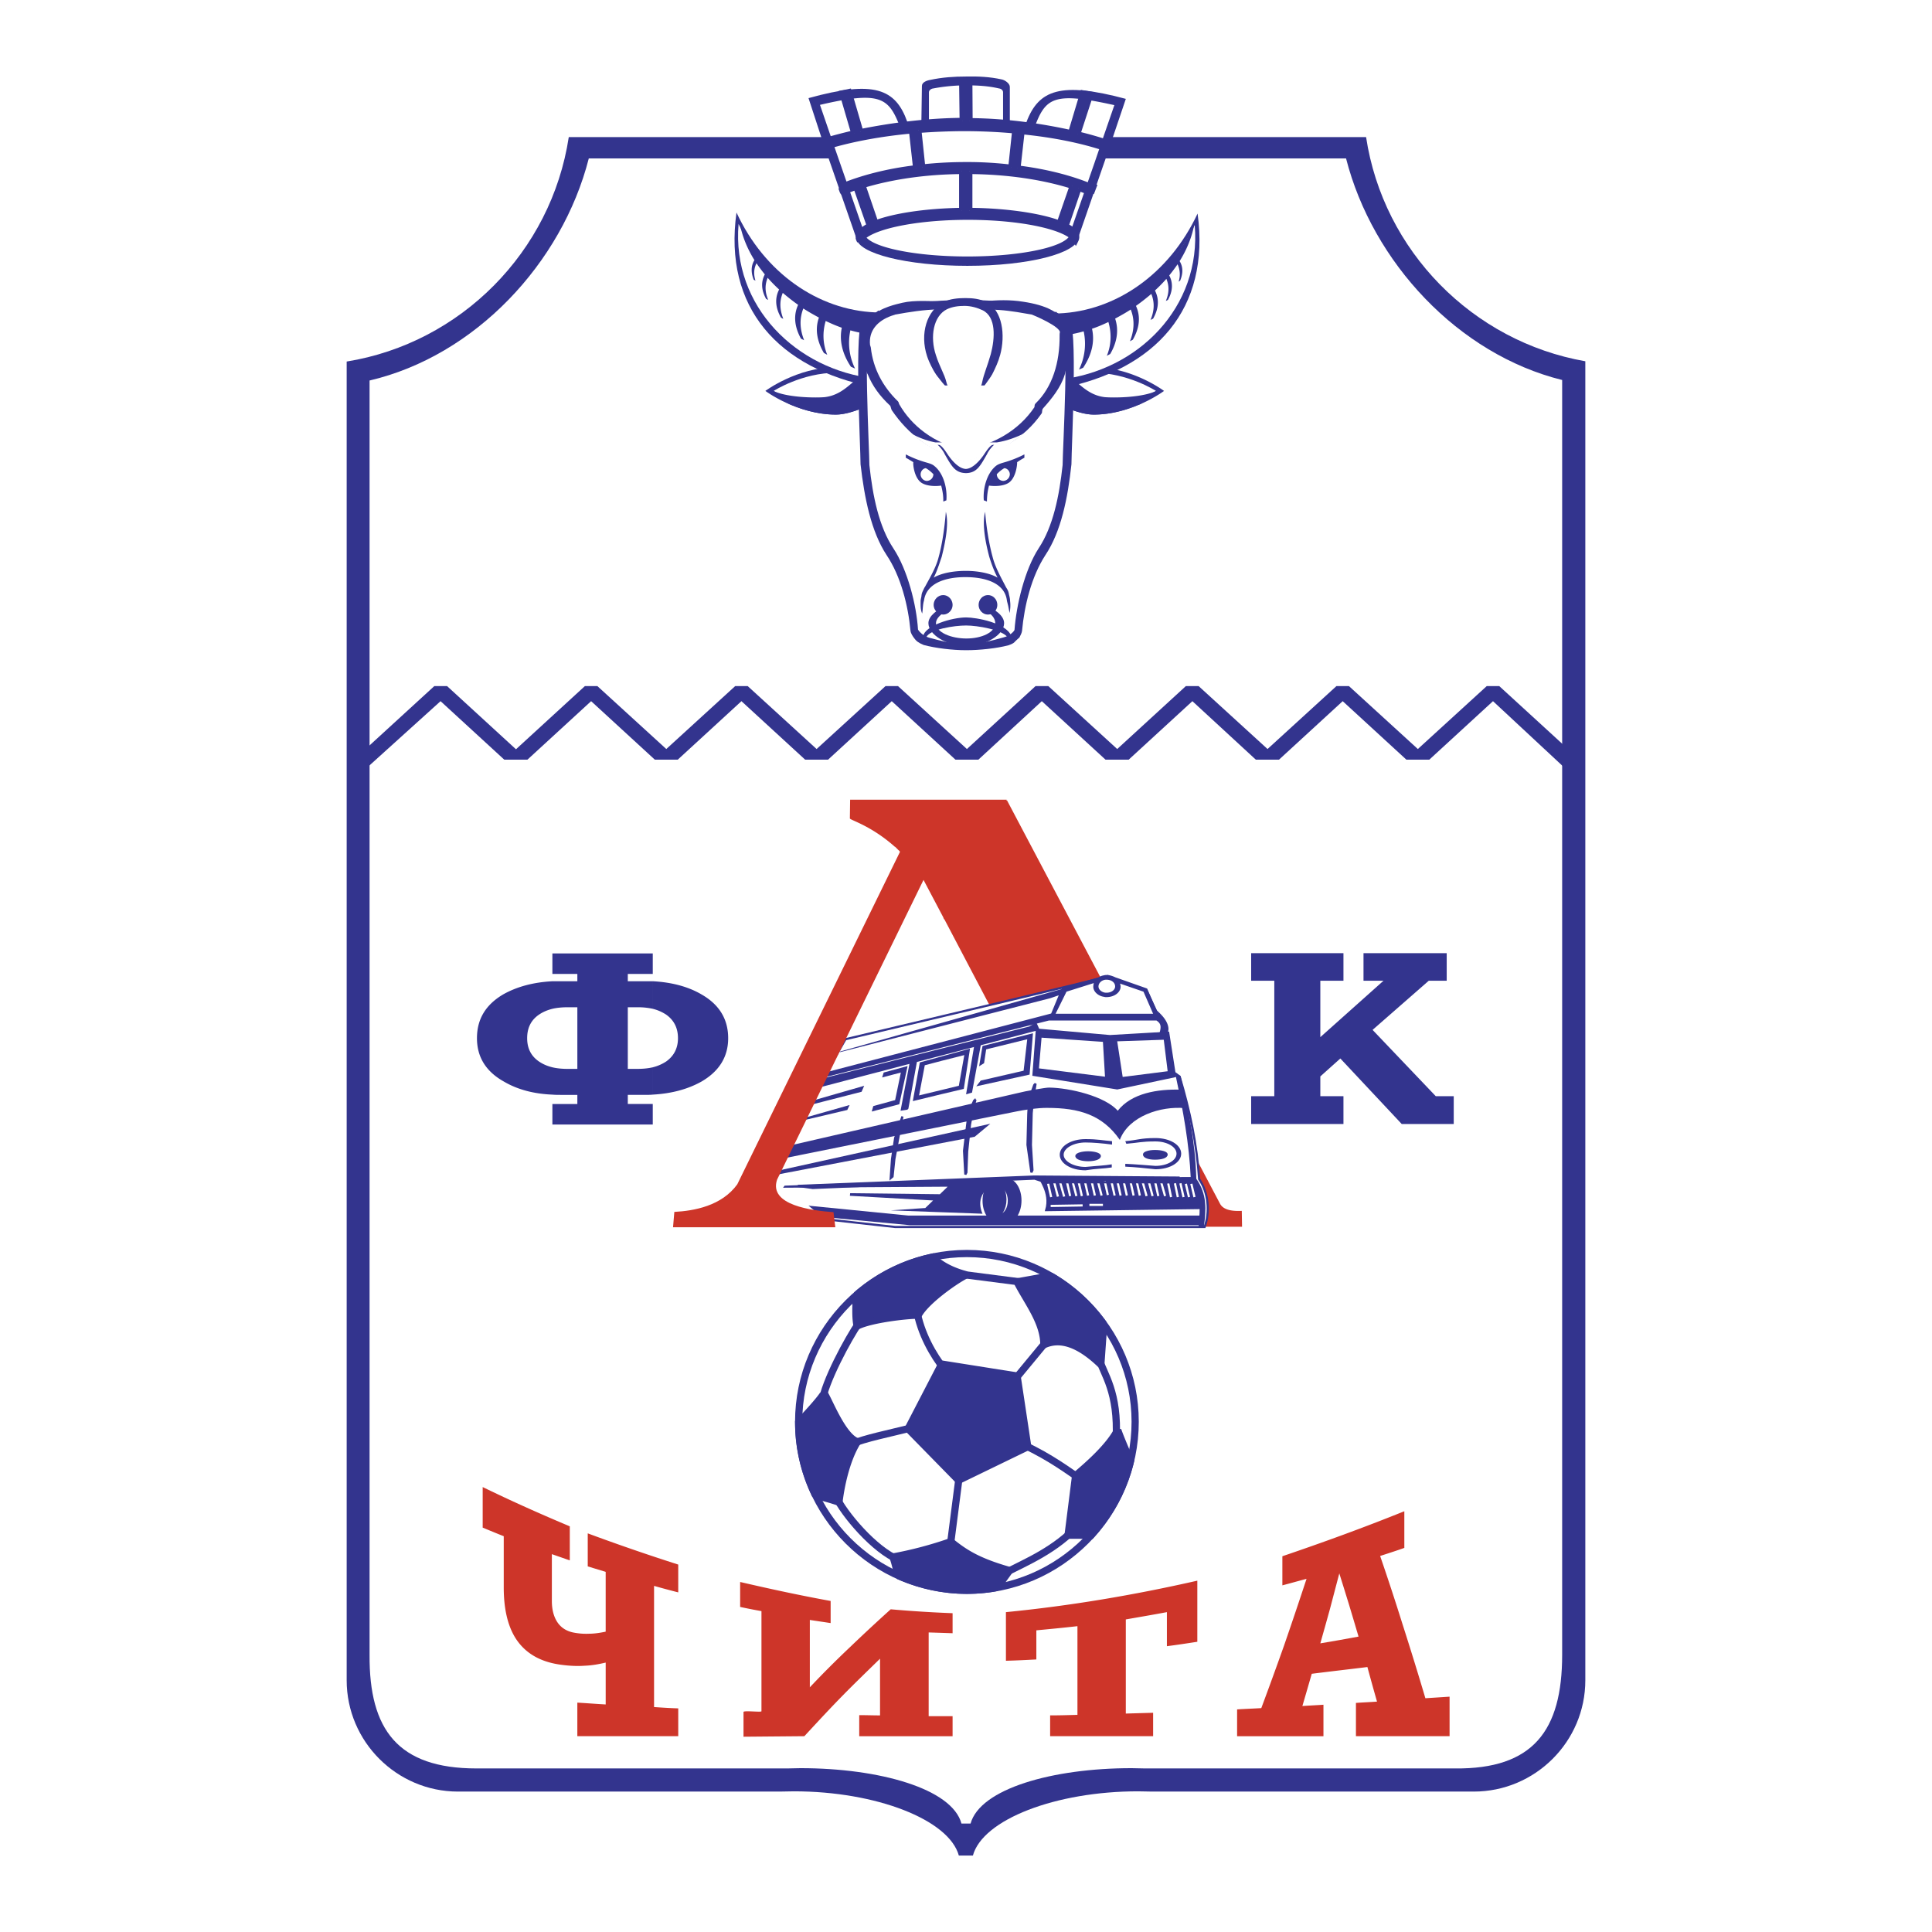 <svg xmlns="http://www.w3.org/2000/svg" width="2500" height="2500" viewBox="0 0 192.756 192.756"><path fill-rule="evenodd" clip-rule="evenodd" fill="#fff" d="M0 0h192.756v192.756H0V0z"/><path d="M114.941 178.746h32.096c6.123 0 11.131-4.982 11.131-11.105V36.044c-11.26-1.972-20.16-11.026-21.873-22.364H56.746c-1.739 11.441-10.768 20.548-22.158 22.391v131.57c0 6.123 5.008 11.105 11.104 11.105h32.095c.467 0 .96-.025 1.427-.025 8.199 0 15.464 2.826 16.45 6.408h1.402c.984-3.607 8.275-6.408 16.475-6.408.467 0 .934.025 1.4.025z" fill-rule="evenodd" clip-rule="evenodd" fill="#33348e"/><path d="M114.268 176.438h30.9c7.758.076 10.689-3.736 10.689-11.34V37.913c-10.377-2.569-18.914-11.753-21.561-22.106H58.744C56.072 26.263 47.406 35.5 36.872 37.964v127.133c-.052 7.473 2.828 11.34 10.664 11.34h31.031c.441 0 .831-.027 1.298-.027 7.888 0 15.126 2.051 16.06 5.527h.909c.96-3.477 8.171-5.527 16.06-5.527.465 0 .907.028 1.374.028z" fill-rule="evenodd" clip-rule="evenodd" fill="#fff"/><path d="M96.521 25.589c5.657 0 10.274-1.064 10.274-2.361 0-1.272-4.617-2.335-10.274-2.335-5.656 0-10.275 1.063-10.275 2.335 0 1.297 4.619 2.361 10.275 2.361" fill="none" stroke="#000" stroke-width=".216" stroke-miterlimit="2.613"/><path d="M96.521 26.522c6.097 0 10.923-1.245 11.104-2.802 0-.025 0-.051-.025-.077l2.596-7.499.803-2.283h-.025l1.35-3.996c-6.486-1.738-8.693-.908-9.912 2.309l-.104.389-1.557-.208V8.672c0-.363-.52-.701-.83-.752-1.168-.259-2.361-.311-3.529-.285-1.194 0-2.388.078-3.581.337-.337.053-.831.234-.831.597l-.052 3.477.026.311-1.298.13c-.078 0-.078-.233-.129-.311-1.168-3.321-3.321-4.204-9.86-2.387l1.323 4.048 3.451 9.938c.183 1.528 5.06 2.747 11.08 2.747z" fill-rule="evenodd" clip-rule="evenodd" fill="#33348e"/><path d="M96.521 25.589c5.657 0 10.274-1.064 10.274-2.361v-.079l2.412-6.927.727-2.127 1.246-3.606c-6.098-1.349-6.875-.779-8.018 2.361-.83-.078-2.23-.155-3.086-.208V9.217c0-.208-.182-.363-.391-.389-1.115-.26-2.178-.311-3.269-.311a17.62 17.62 0 0 0-3.321.311c-.208.026-.415.182-.415.389v3.451c-.778.026-2.102 0-2.854.078-1.142-2.984-1.92-3.71-8.017-2.283l1.246 3.632 3.19 9.185c.105 1.271 4.697 2.309 10.276 2.309z" fill-rule="evenodd" clip-rule="evenodd" fill="#fff"/><path d="M101.865 22.008v-.623c1.531.233 2.881.519 3.84.908l1.297-3.736a34.187 34.187 0 0 0-5.137-1.115v-.623c2.75.389 5.215 1.038 7.188 1.894h.025l-.207.544a13.822 13.822 0 0 0-1.246-.493l-1.297 3.788c.855.415 1.246.882.986 1.401-.519-.855-2.595-1.556-5.449-1.945zm0-8.277v-1.323c1.764.208 3.451.519 4.982.856l1.193-3.97.752.13-1.297 3.97a34.98 34.98 0 0 1 3.088.882h.025l-.182.545h-.025c-2.361-.804-5.268-1.401-8.459-1.712l-.077.622zm0-1.323v1.323l-.336 3.062c.129 0 .232.026.336.026v.623a36.37 36.37 0 0 0-5.137-.363v3.943c1.789 0 3.555.156 5.137.364v.623a36.53 36.53 0 0 0-5.292-.364h-.104v-5.189c1.506 0 2.984.078 4.41.26l.391-3.685a71.545 71.545 0 0 0-4.801-.233V8.049h.26l.026 4.021a40.88 40.88 0 0 1 5.11.338zm-5.889 8.614a40.235 40.235 0 0 0-4.956.364v.648c1.609-.233 3.451-.363 5.449-.389v-5.189h-.078c-1.505 0-2.958.078-4.358.233l-.39-3.71a62.846 62.846 0 0 1 4.489-.182h.337V8.049h-.493l.052 3.996c-1.712.026-3.399.13-5.008.311v1.064l.364 3.347c-.13 0-.26.026-.364.052v.596a38.225 38.225 0 0 1 4.956-.337v3.944zm-4.956.364c-1.479.233-2.724.519-3.658.882l-1.297-3.789c1.479-.467 3.166-.83 4.956-1.063v-.596c-2.724.363-5.137.986-7.109 1.816h-.026c.026.025.182.519.208.519.415-.156.856-.337 1.323-.494l1.349 3.866c-.701.363-1.09.752-1.116 1.168 0 .025.026.129.052.181.025.078.077.156.077.156.441-.856 2.439-1.583 5.241-1.998v-.648zm0-9.03v1.064l-.052-.389c-3.139.285-6.02.831-8.432 1.557 0 .026-.026.026-.026.026l-.208-.545c0-.026.026-.026.026-.026.908-.26 1.868-.519 2.879-.752L84.04 9.295l.649-.13 1.167 3.996c1.583-.312 3.322-.623 5.164-.805z" fill-rule="evenodd" clip-rule="evenodd" fill="#33348e"/><path d="M95.976 21.022c-3.607.052-6.772.545-8.614 1.246m0 0l-1.297-3.789m-.001 0c2.803-.856 6.227-1.375 9.912-1.4m0 0v3.943m.778-8.951l-.026-4.021h-.752l.052 3.996m0-.001c-3.659.026-7.187.519-10.171 1.116m0 0L84.69 9.165l-.649.13 1.167 3.996m0 0a57.637 57.637 0 0 0-2.879.752s-.026 0-.026.026m0 0l.208.545m-.001 0s.026 0 .026-.026c2.413-.726 5.293-1.271 8.432-1.557m0 0l.416 3.736m0 0c-2.854.337-5.423 1.012-7.473 1.868h-.026c.026.025.182.519.208.519.415-.156.856-.337 1.323-.494m0 .001l1.349 3.866m0 0c-.701.363-1.09.752-1.116 1.168m0 0c0 .025.026.129.052.181.025.078.077.156.077.156m.001 0c.675-1.35 5.267-2.387 10.794-2.387 5.423 0 9.937 1.012 10.742 2.31.26-.519-.131-.986-.986-1.401m-.001-.001l1.297-3.788m0 0c.441.156.857.312 1.246.493m0 0l.207-.544h-.025m0-.001c-2.051-.882-4.619-1.558-7.523-1.92m-.001 0l.414-3.685m0 .001c3.191.311 6.098.908 8.459 1.712h.025m.001 0l.182-.545h-.025m-.001 0a34.98 34.98 0 0 0-3.088-.882m0 0l1.297-3.97-.752-.13-1.193 3.97m0 0c-2.959-.648-6.41-1.167-10.093-1.193m8.95 10.222c-1.971-.752-5.447-1.246-8.977-1.271m.001 0v-3.943m0 0c3.84.026 7.395.57 10.273 1.479m0-.001l-1.297 3.736m-4.826-5.578a36.186 36.186 0 0 0-4.488-.26c-1.505 0-2.958.078-4.358.233m0 .001l-.39-3.71m0 0a62.846 62.846 0 0 1 4.489-.182c1.765 0 3.478.078 5.138.233m0 .001l-.391 3.685" fill="none" stroke="#33348e" stroke-width=".576" stroke-miterlimit="2.613"/><path d="M83.392 41.363c.856 0 1.815-.311 2.543-.596 2.438-1.038 4.488-.752 4.488-1.765 0-1.297-3.165-2.361-7.031-2.361-3.866 0-7.031 2.361-7.031 2.361s3.165 2.361 7.031 2.361z" fill-rule="evenodd" clip-rule="evenodd" fill="#33348e"/><path d="M83.47 40.819c3.451 0 6.253-.804 6.253-1.816s-2.802-1.816-6.253-1.816c-3.478 0-6.279 1.816-6.279 1.816s2.802 1.816 6.279 1.816z" fill-rule="evenodd" clip-rule="evenodd" fill="#fff"/><path d="M83.392 41.363c.856 0 1.765-.311 2.517-.596 2.517-.96 4.514-.752 4.514-1.765 0-.752-1.038-1.427-2.672-1.868-2.18-.545-2.854 2.206-5.501 2.491-.934.078-3.943.052-5.293-.727-.078-.025 1.713 1.375 1.713 1.375a.918.918 0 0 0 .233.104c1.22.519 2.803.986 4.489.986z" fill-rule="evenodd" clip-rule="evenodd" fill="#33348e"/><path d="M87.673 31.037c0-.182-.156.129-.337.129-5.708-.233-11.053-3.918-13.855-9.963-1.323 9.444 4.125 15.593 13.751 17.436.156.052.467.259.467.104l-.026-7.706z" fill-rule="evenodd" clip-rule="evenodd" fill="#33348e"/><path d="M87.18 31.582c-5.163.13-10.949-3.84-13.492-9.237-.701 8.251 5.812 14.556 13.518 15.412l-.026-6.175z" fill-rule="evenodd" clip-rule="evenodd" fill="#fff"/><path d="M77.917 31.686l.233.129c-.337-.882-.415-1.712-.052-2.594.493.415 1.012.83 1.531 1.193-.467 1.012-.39 2.154.285 3.374l.312.155c-.416-1.063-.493-2.102-.078-3.165.519.337 1.038.623 1.557.908-.389 1.089-.233 2.283.493 3.528l.337.182c-.441-1.063-.493-2.231-.156-3.373.545.26 1.09.493 1.608.675-.259 1.245.026 2.568.908 3.892l.415.182a5.826 5.826 0 0 1-.467-3.813c1.012.285 1.972.44 2.854.44l-.026-2.231c-3.373.779-11.416-2.775-13.881-8.977.234 1.324.752 2.595 1.479 3.762-.337.545-.364 1.193-.079 1.946l.182.104c-.182-.597-.182-1.167.104-1.738.259.39.544.752.83 1.116-.389.726-.363 1.557.129 2.439l.208.104c-.311-.752-.363-1.453-.052-2.206.363.416.753.805 1.142 1.168-.438.854-.386 1.788.184 2.8zM109.131 41.363c-.857 0-1.816-.311-2.543-.596-2.439-1.038-4.488-.752-4.488-1.765 0-1.297 3.164-2.361 7.031-2.361 3.865 0 7.004 2.361 7.004 2.361s-3.139 2.361-7.004 2.361z" fill-rule="evenodd" clip-rule="evenodd" fill="#33348e"/><path d="M109.053 40.819c-3.451 0-6.279-.804-6.279-1.816s2.828-1.816 6.279-1.816c3.477 0 6.279 1.816 6.279 1.816s-2.803 1.816-6.279 1.816z" fill-rule="evenodd" clip-rule="evenodd" fill="#fff"/><path d="M109.131 41.363c-.857 0-1.766-.311-2.518-.596-2.516-.96-4.514-.752-4.514-1.765 0-.752 1.037-1.427 2.672-1.868 2.18-.545 2.854 2.206 5.475 2.491.961.078 3.969.052 5.318-.727.078-.025-1.711 1.375-1.711 1.375a.779.779 0 0 1-.26.104c-1.22.519-2.777.986-4.462.986z" fill-rule="evenodd" clip-rule="evenodd" fill="#33348e"/><path d="M105.291 31.141c0-.182.154.129.338.129 5.682-.233 11.025-3.917 13.854-9.963 1.297 9.444-4.125 15.619-13.777 17.461-.156.026-.441.233-.441.078l.026-7.705z" fill-rule="evenodd" clip-rule="evenodd" fill="#33348e"/><path d="M105.783 31.686c5.137.129 10.871-3.84 13.414-9.237.701 8.25-5.734 14.556-13.439 15.412l.025-6.175z" fill-rule="evenodd" clip-rule="evenodd" fill="#fff"/><path d="M115.047 31.79l-.26.13c.363-.856.441-1.713.078-2.595-.494.415-1.012.83-1.531 1.193.467 1.012.389 2.154-.312 3.373l-.285.156c.416-1.064.494-2.102.078-3.166-.52.338-1.037.623-1.557.908.363 1.09.234 2.283-.492 3.528l-.338.182c.441-1.063.492-2.231.156-3.373-.545.26-1.09.493-1.635.674.285 1.246 0 2.569-.883 3.892l-.416.181a5.822 5.822 0 0 0 .469-3.814c-1.012.286-1.973.441-2.855.441l.027-2.231c3.373.778 11.416-2.776 13.881-8.977-.234 1.323-.754 2.595-1.48 3.762.338.545.363 1.193.053 1.946l-.156.104a2.366 2.366 0 0 0-.104-1.738c-.26.39-.545.753-.83 1.116.389.727.363 1.557-.129 2.439l-.209.104c.312-.752.363-1.453.053-2.205-.363.416-.752.804-1.141 1.167.439.857.388 1.791-.182 2.803z" fill-rule="evenodd" clip-rule="evenodd" fill="#33348e"/><path d="M91.253 63.729c.156.208.337.389.908.623 1.168.312 2.854.519 4.229.519 1.349 0 3.062-.181 4.23-.493.285-.104.467-.182.596-.312 0-.026.467-.441.494-.467.102-.208.232-.441.258-.649.234-2.542.936-5.422 2.336-7.576 1.557-2.335 2.23-5.657 2.594-9.056 0-1.634.676-14.426-.26-14.348-.182 0-.518-.312-.543-.415-2.57-1.479-6.643-1.531-9.679-1.66h-.026-.026c-3.062.129-7.135.182-9.704 1.66-.026.104-.363.415-.544.415-.934-.078-.26 12.713-.26 14.348.389 3.399 1.064 6.72 2.595 9.056 1.427 2.127 2.153 5.033 2.387 7.55.027.26.208.545.415.805z" fill-rule="evenodd" clip-rule="evenodd" fill="#33348e"/><path d="M91.591 62.82c.078.13.467.623 1.116.805 1.063.285 2.413.648 3.658.648 1.247 0 2.647-.363 3.737-.674.648-.156 1.062-.597 1.115-.752.182-2.465 1.012-5.994 2.412-8.147 1.428-2.154 2.051-5.163 2.389-8.303 0-1.505.727-13.881-.131-13.829-.156.025-.492-.13-.518-.208-2.828-1.531-6.125-1.661-8.926-1.687h-.078c-2.802.13-6.486.156-8.821 1.505-.052.078-.441.545-.623.545-.856-.078-.182 12.168-.182 13.673.337 3.14.96 6.149 2.387 8.303 1.427 2.154 2.31 5.657 2.465 8.121z" fill-rule="evenodd" clip-rule="evenodd" fill="#fff"/><path d="M96.158 45.982c3.424-.752 5.993-2.206 7.758-4.723.104-.155 0-.337.154-.519.857-.96 1.766-2.075 2.154-3.347 0-.051.053-.129.053-.208 1.01-4.307.467-6.382-4.205-7.083-1.27-.207-2.645-.182-3.891-.025-1.349.181-2.595.051-3.918.025-1.271-.052-3.01-.182-4.229.104-1.219.312-5.941 1.09-3.554 6.954.026.078.052.13.104.208.467 1.142 1.168 2.127 2.231 3.114.052.078.104.363.155.441 1.687 2.464 3.815 4.073 7.188 5.059z" fill-rule="evenodd" clip-rule="evenodd" fill="#33348e"/><path d="M96.158 45.048c3.061-.52 5.579-1.998 7.161-4.333.078-.13 0-.26.104-.364 1.713-1.661 2.465-4.151 2.439-6.901 0-.104 0-.182.025-.286.104-.7-2.828-1.894-2.906-1.92l-.621-.104c-1.168-.208-2.361-.389-3.555-.389-.209 0-.936-.364-1.168-.364-1.298 0-1.635.052-2.932.078-.182 0-.83.26-1.038.26-1.505.026-2.958.259-4.385.519-.026.026-.26.078-.39.13-1.453.519-2.387 1.557-2.231 3.062.026.104.052.182.078.259.233 2.154 1.245 3.996 2.75 5.449.052.052.052.182.104.26 1.245 2.179 3.503 3.97 6.565 4.644z" fill-rule="evenodd" clip-rule="evenodd" fill="#fff" stroke="#33348e" stroke-width=".288" stroke-miterlimit="2.613"/><path d="M99.791 35.396c.518-1.92.258-4.437-1.402-5.268-.648-.311-1.322-.389-2.076-.389-.752 0-1.53.078-2.179.389-1.661.831-2.387 3.166-1.635 5.423.467 1.401 1.323 2.309 1.531 3.269.467 1.998 3.97 2.076 4.384-.052.209-.959.986-1.919 1.377-3.372z" fill-rule="evenodd" clip-rule="evenodd" fill="#33348e"/><path d="M98.855 35.318c.416-1.582.545-3.684-.805-4.358-.543-.26-1.193-.441-1.815-.441-.623 0-1.219.078-1.764.337-1.35.674-1.712 2.75-1.09 4.592.363 1.142.856 1.895 1.038 2.672.182.831 1.064 1.479 1.868 1.479.779 0 1.557-.623 1.713-1.505.154-.778.518-1.583.855-2.776z" fill-rule="evenodd" clip-rule="evenodd" fill="#fff"/><path d="M96.443 40.611c.596 0 1.454-.285 1.971-.908.391-.493.467-1.246.701-1.764.26-.571.883-1.842.855-1.868-.025 0-.674.96-.984 1.323-.363.493-.727 1.064-.779 1.064H94.29c-.052 0-.441-.493-.804-.96-.39-.544-1.246-1.583-1.22-1.531.13.208.882 1.738 1.297 2.542.259.493.363 1.012.752 1.401.519.546 1.427.701 2.128.701z" fill-rule="evenodd" clip-rule="evenodd" fill="#fff"/><path fill-rule="evenodd" clip-rule="evenodd" fill="#33348e" d="M149.58 68.451l8.018 7.342v2.206l-8.641-8.043-6.357 5.837h-2.284l-6.355-5.837-6.357 5.837H125.295l-6.33-5.837-6.358 5.837h-2.308l-6.358-5.837-6.33 5.837H95.327l-6.357-5.837-6.356 5.837h-2.283l-6.357-5.837-6.356 5.837h-2.284l-6.357-5.837-6.357 5.837h-2.308l-6.357-5.837-8.64 7.809v-1.972l8.017-7.342h1.272l6.875 6.304 6.876-6.304H59.6l6.876 6.279 6.875-6.279h1.246l6.875 6.279 6.876-6.279h1.245l6.876 6.279 6.849-6.279h1.272l6.875 6.279 6.849-6.279h1.272l6.877 6.279 6.875-6.279h1.246l6.875 6.279 6.875-6.279h1.246zM65.126 97.898c1.92.104 3.555.545 4.878 1.324 1.764 1.012 2.646 2.465 2.646 4.359 0 1.842-.882 3.295-2.672 4.332-1.349.752-2.958 1.193-4.852 1.297v-2.725a4.337 4.337 0 0 0 1.323-.57c.778-.545 1.193-1.322 1.193-2.334 0-1.039-.415-1.816-1.193-2.361a4.365 4.365 0 0 0-1.323-.572v-2.75zm-10.014 14.297v-2.049h2.49v-.91h-1.634c-.286 0-.571 0-.856-.025v-2.725c.441.105.96.156 1.504.156h.986v-6.148h-.986c-.544 0-1.063.051-1.504.154v-2.75h2.49v-.727h-2.49v-2.049h10.015v2.049h-2.491v.727h2.491v2.75a6.937 6.937 0 0 0-1.531-.154h-.96v6.148h.96c.571 0 1.064-.051 1.531-.156v2.725c-.285.025-.571.025-.856.025h-1.635v.91h2.491v2.049H55.112zm0-2.984c-1.894-.078-3.503-.518-4.827-1.297-1.816-1.012-2.698-2.465-2.698-4.332 0-1.895.856-3.322 2.595-4.359 1.375-.779 3.009-1.221 4.93-1.324v2.75c-.52.131-.935.312-1.323.572-.805.545-1.194 1.322-1.194 2.361 0 1.012.389 1.789 1.194 2.334.389.26.804.441 1.323.57v2.725zM124.828 95.097h9.209v2.751h-2.308v5.629l6.304-5.629h-1.996v-2.751h8.301v2.751h-1.789l-5.606 4.904 6.305 6.615h1.791v2.776h-5.189l-6.123-6.538-1.998 1.79v1.972h2.308v2.776h-9.209v-2.776h2.309V97.848h-2.309v-2.751z"/><path d="M121.715 120.082c.389.752 1.504.752 2.178.727l.027 1.584h-17.463l.027-1.506c.908-.025 2.775.053 2.568-.934L94.211 91.698l-.026.026c-.026-.078-.052-.13-.078-.208l-1.972-3.736c0-.026-.026-.026-.026-.052l-.052.104a14.568 14.568 0 0 0-2.309-2.906c-.026-.052-.078-.078-.13-.13l-.312-.312h-.025c-2.387-2.127-4.489-2.672-4.489-2.828l.025-1.868h15.619l-.051.104.078-.052 21.252 40.242z" fill-rule="evenodd" clip-rule="evenodd" fill="#cd3529"/><path d="M96.469 125.064c9.236 0 16.787 7.551 16.787 16.787 0 9.262-7.551 16.812-16.787 16.812s-16.787-7.551-16.787-16.812c0-9.236 7.55-16.787 16.787-16.787z" fill-rule="evenodd" clip-rule="evenodd" fill="#fff" stroke="#33348e" stroke-width=".72" stroke-miterlimit="2.613"/><path d="M90.865 142.475c-2.153.543-4.619 1.037-5.864 1.582m17.149.103c2.646 1.219 4.67 2.75 5.631 3.398m-22.054-15.619c-1.141 1.66-3.451 5.941-3.736 8.018m9.445-9.34c.415 2.438 1.686 4.617 2.802 6.02m1.271-9.549l6.434.83m2.647 5.682l-3.84 4.645m8.82-2.854c.572 1.764 2.025 3.451 1.791 8.225m-11.131 13.335c2.129-1.09 5.164-2.334 7.447-4.904m-11.935-5.059l-.908 7.057m-11.468-4.799c.804 1.764 3.892 5.422 6.305 6.383" fill="none" stroke="#33348e" stroke-width=".72" stroke-miterlimit="2.613"/><path d="M102.021 144.576v-3.736l.52 3.502-.52.234zm0-15.724v-1.062l2.775-.494a16.929 16.929 0 0 1 5.318 4.826l-.285 4.021c-2.023-1.945-3.943-2.775-5.682-1.971.001-1.895-1.139-3.608-2.126-5.32zm10.768 16.916a16.884 16.884 0 0 1-3.943 7.422c-.676-.025-1.35-.025-2.283-.025l.752-5.941c1.35-1.143 3.348-2.906 4.203-4.566.05.231.673 1.762 1.271 3.11zm-23.196 11.416c-.208-.881-.415-1.686-.519-1.84a38.7 38.7 0 0 0 5.785-1.531c1.401 1.141 2.751 1.998 5.863 2.879l-1.219 1.688c-.986.182-1.996.285-3.035.285a16.939 16.939 0 0 1-6.875-1.481zm12.428-29.395v1.062c-.182-.311-.363-.648-.545-.959l.545-.103zm0 13.051v3.736l-6.383 3.113-5.033-5.139 3.347-6.459 7.524 1.193.545 3.556zm-20.652 8.353c-1.064-2.205-1.687-4.67-1.687-7.266.96-.959 2.517-2.723 2.517-2.957.441.57 1.816 4.334 3.347 4.877-1.167 1.844-1.686 4.646-1.842 6.02a34.121 34.121 0 0 0-2.335-.674zm4.073-19.978a16.85 16.85 0 0 1 7.602-3.787c.752.752 1.894 1.375 3.373 1.764-.908.416-4.021 2.543-4.8 4.021-1.323 0-4.852.441-6.097 1.09-.182-.78-.13-1.998-.078-3.088z" fill-rule="evenodd" clip-rule="evenodd" fill="#33348e"/><path d="M89.593 157.184c-.208-.881-.415-1.686-.519-1.84a38.7 38.7 0 0 0 5.785-1.531c1.401 1.141 2.751 1.998 5.863 2.879m.001-.001l-1.219 1.688m0 0c-.986.182-1.996.285-3.035.285-2.439 0-4.774-.545-6.875-1.48m15.203-29.889a16.929 16.929 0 0 1 5.318 4.826m0 0l-.285 4.021m0 .001c-2.023-1.945-3.943-2.775-5.682-1.971 0-2.258-1.635-4.256-2.672-6.279m.001 0l3.32-.598m7.992 18.473a16.884 16.884 0 0 1-3.943 7.422c-.676-.025-1.35-.025-2.283-.025m-.001-.001l.752-5.941m0 0c1.35-1.143 3.348-2.906 4.203-4.566.051.232.674 1.764 1.271 3.111m-31.419 3.425c-1.064-2.205-1.687-4.67-1.687-7.266.96-.959 2.517-2.723 2.517-2.957.441.57 1.816 4.334 3.347 4.877-1.167 1.844-1.686 4.646-1.842 6.02a34.121 34.121 0 0 0-2.335-.674m4.073-19.978a16.85 16.85 0 0 1 7.602-3.787c.752.752 1.894 1.375 3.373 1.764-.908.416-4.021 2.543-4.8 4.021-1.323 0-4.852.441-6.097 1.09-.182-.78-.13-1.998-.078-3.088m8.51 6.877l7.524 1.193 1.064 7.057-6.903 3.348-5.033-5.139 3.348-6.459z" fill="none" stroke="#33348e" stroke-width=".72" stroke-miterlimit="2.613"/><path d="M94.108 50.03c.155-.026.182-.078.311-.104.104-1.167-.259-2.699-1.219-3.451-.182-.156-.441-.233-.701-.311a10.938 10.938 0 0 1-2.127-.83v.337c.26.13.493.286.752.441-.051.182.078 1.556.805 2.05.545.363 1.453.363 1.972.285.129.493.233 1.037.207 1.583z" fill-rule="evenodd" clip-rule="evenodd" fill="#33348e"/><path d="M92.473 47.979a.659.659 0 0 0 .648-.648v-.026c-.233-.233-.467-.441-.752-.597-.286.026-.519.311-.519.623.001.337.286.648.623.648z" fill-rule="evenodd" clip-rule="evenodd" fill="#fff"/><path d="M98.467 50.03c-.129-.026-.156-.078-.312-.104-.104-1.167.287-2.699 1.221-3.451.207-.156.441-.233.701-.311a10.962 10.962 0 0 0 2.127-.83v.337c-.26.13-.492.286-.727.441.025.182-.104 1.556-.83 2.05-.545.363-1.453.363-1.973.285a6.327 6.327 0 0 0-.207 1.583z" fill-rule="evenodd" clip-rule="evenodd" fill="#33348e"/><path d="M100.102 47.979a.659.659 0 0 1-.648-.648v-.026c.232-.233.467-.441.752-.597.311.026.545.311.545.623a.68.68 0 0 1-.649.648zM96.183 46.033c1.661-.363 3.555-1.038 4.567-1.764.053-.026 1.479-1.038 1.557-1.09-.934.467-1.869.805-2.854.96H93.33a8.018 8.018 0 0 1-2.543-.96c.026.026 1.375 1.013 1.401 1.038 1.219.831 2.542 1.402 3.995 1.816z" fill-rule="evenodd" clip-rule="evenodd" fill="#fff"/><path d="M96.365 46.786c-.7-.026-1.427-.83-1.92-1.609-.182-.259-.441-.649-.7-.778l-.208-.026c.208.155.597.648.701.908.7 1.219 1.038 1.894 2.127 1.92h.026c1.064-.026 1.402-.701 2.101-1.92.104-.259.494-.753.701-.908l-.207.026c-.26.129-.52.519-.701.778-.492.779-1.246 1.583-1.92 1.609zM99.529 57.631c-.336-.623-.596-1.323-.828-2.076-.469-1.764-.701-3.399-.416-4.489.104 1.297.338 3.01.752 4.515.26 1.038.883 2.128 1.35 3.036.025.026.025.052.051.078.156.259.184.363.234.648.051.182.104.416.104.623a3.57 3.57 0 0 1-.053 1.193c-.154-.804-.102-.597-.258-1.193-.182-1.764-2.076-2.387-4.152-2.387-2.075 0-3.892.649-4.125 2.335-.129.416-.104.856-.181 1.297-.182-.389-.156-.804-.156-1.246 0-.156.052-.311.078-.467.026-.311.078-.39.208-.675.051-.104.077-.182.155-.285.467-.882 1.09-1.894 1.35-2.932.415-1.505.622-3.244.726-4.541.286 1.09.026 2.725-.415 4.489-.26.752-.467 1.453-.804 2.076.804-.467 2.023-.674 3.217-.674 1.142.001 2.361.209 3.163.675z" fill-rule="evenodd" clip-rule="evenodd" fill="#33348e"/><path d="M94.108 61.316c.493 0 .934-.441.934-.96 0-.545-.44-.986-.934-.986-.519 0-.96.441-.96.986 0 .519.441.96.96.96zM98.57 61.316c.52 0 .934-.441.934-.96 0-.545-.414-.986-.934-.986s-.934.441-.934.986c.001.519.415.96.934.96zM100.879 63.417c-.518-1.271-3.451-1.816-4.488-1.816-1.401 0-4.1.805-4.281 1.868l.286.13c.389-.831 2.802-1.193 3.996-1.193 1.117 0 3.607.415 4.152 1.193l.335-.182z" fill-rule="evenodd" clip-rule="evenodd" fill="#33348e"/><path d="M100.361 160.844c6.355-.623 12.713-1.688 19.096-3.141V163.8c-1.012.156-2.023.312-3.035.441v-3.398c-1.375.258-2.752.492-4.1.727v9.392c.908-.027 1.816-.053 2.725-.078v2.334h-10.275v-2.074c.908 0 1.816-.027 2.725-.053v-4.41-4.438c-1.375.156-2.725.285-4.1.416v2.904c-1.012.053-2.023.105-3.035.131v-2.439l-.001-2.411zM73.844 160.324v-2.49c3.01.699 6.02 1.348 9.029 1.895v2.205c-.7-.105-1.401-.209-2.076-.312v6.721a98.997 98.997 0 0 1 4.021-4.021 175.755 175.755 0 0 1 4.048-3.762c2.075.182 4.125.311 6.174.389v1.998c-.778-.027-1.582-.053-2.387-.078v8.354h2.387v1.998h-9.314v-2.102c.701 0 1.401.027 2.076.027v-2.828-2.83c-1.246 1.221-2.517 2.439-3.762 3.711-1.271 1.297-2.517 2.646-3.789 4.021l-6.071.053v-2.465c0-.182 1.791.051 1.791-.078v-3.736-6.252a56.789 56.789 0 0 1-2.127-.418zM60.43 170.053v-4.176c-.674.156-1.35.285-2.075.311-.701.053-1.505.027-2.439-.104-2.075-.285-3.58-1.193-4.514-2.697-.779-1.271-1.143-2.959-1.143-5.008v-5.111c-.726-.285-1.401-.57-2.101-.857v-4.047c2.88 1.4 5.786 2.699 8.691 3.918v3.398a633.93 633.93 0 0 1-1.79-.623v4.672c0 .959.233 1.711.649 2.256.363.467.856.752 1.452.883.52.104 1.038.154 1.583.129.518 0 1.089-.078 1.686-.207v-2.984-2.982l-1.79-.545v-3.295a209.33 209.33 0 0 0 9.029 3.113v2.775a87.122 87.122 0 0 1-2.413-.648v12.09c.804.053 1.608.105 2.413.131v2.775H57.601v-3.348c.935.052 1.869.13 2.829.181zM123.426 170.547c.805-.053 1.609-.078 2.414-.129a416.156 416.156 0 0 0 2.256-6.201c.754-2.18 1.506-4.412 2.258-6.695-.805.209-1.607.441-2.412.648v-2.904c4.047-1.375 8.121-2.855 12.168-4.49v3.658c-.805.287-1.609.545-2.414.805a255.357 255.357 0 0 1 2.232 6.799 349.853 349.853 0 0 1 2.283 7.395l2.414-.156v3.943h-9.342v-3.32c.701-.053 1.4-.078 2.102-.131a249.494 249.494 0 0 1-.959-3.449c-1.869.232-3.711.439-5.553.674-.312 1.09-.623 2.154-.934 3.217.674-.051 1.375-.078 2.102-.129v3.139h-8.615v-2.674z" fill-rule="evenodd" clip-rule="evenodd" fill="#cd3529"/><path d="M133.623 156.977c-.312 1.193-.623 2.389-.934 3.555-.312 1.143-.648 2.311-.961 3.426 1.271-.207 2.543-.441 3.814-.676-.311-1.09-.648-2.152-.959-3.217-.312-1.038-.649-2.077-.96-3.088z" fill-rule="evenodd" clip-rule="evenodd" fill="#fff"/><path d="M96.417 64.455c1.894 0 3.763-1.115 3.763-2.283 0-.752-.936-1.401-1.869-1.79v.544c.598.312.986.752.986 1.246 0 .934-1.375 1.531-2.88 1.531s-3.036-.597-3.036-1.531c0-.467.493-.908 1.063-1.219v-.545c-.908.389-1.816 1.038-1.816 1.764.001 1.167 1.869 2.283 3.789 2.283z" fill-rule="evenodd" clip-rule="evenodd" fill="#33348e"/><path d="M77.166 119.305l1.972 1.348 3.166.986 7.005.779h30.876c.545-1.453.389-3.451-.545-4.773-.234-3.504-.908-6.746-1.947-10.223l-.699-.52-.701-4.619-.805-1.09-1.115-2.387-3.918-1.35-9.262 2.232-16.839 3.996-8.276 14.451 1.088 1.17z" fill-rule="evenodd" clip-rule="evenodd" fill="#fff" stroke="#33348e" stroke-width=".216" stroke-miterlimit="2.613"/><path fill-rule="evenodd" clip-rule="evenodd" fill="#33348e" stroke="#33348e" stroke-width=".216" stroke-miterlimit="2.613" d="M103.449 102.725l7.289.648 5.813-.336.674 4.332-5.76 1.219-8.354-1.348.338-4.515zM102.723 102.518l.621-.364.234.52-22.028 5.76.415-.702 20.758-5.214z"/><path fill-rule="evenodd" clip-rule="evenodd" fill="#fff" d="M110.246 107.422l-.207-3.477-6.123-.416-.26 3.063 6.59.83zM112.01 107.447l4.488-.57-.389-3.141-4.644.157.545 3.554z"/><path fill-rule="evenodd" clip-rule="evenodd" fill="#33348e" stroke="#33348e" stroke-width=".216" stroke-miterlimit="2.613" d="M89.982 110.689l.986-5.187.493-.053-.933 5.112-.053.052-.493.076zM96.521 109.029l.831-4.98.466-.182-.934 5.059-.363.103zM117.691 107.422c.832 3.605 1.453 6.537 1.559 10.223 1.088 1.529.984 3.061.752 4.721h-.312c.156-1.971.312-2.906-.777-4.748-.156-3.555-.779-6.875-1.506-10.301l-.104-.154.388.259zM79.604 118.318l23.558-.933 14.426.103v.311l-13.102.207-1.271-.414-22.132.933-1.479-.207z"/><path d="M119.016 117.539l.908 2.984-15.541.209c.545-1.816-.857-3.219-.52-3.166.83.079 9.055-.027 15.153-.027zM108.561 115.75c.621 0 1.166-.156 1.166-.416 0-.207-.545-.363-1.166-.363-.598 0-1.168.156-1.168.363 0 .26.57.416 1.168.416zM115.229 115.594c.674 0 1.166-.156 1.166-.414 0-.182-.492-.338-1.166-.338-.598 0-1.09.156-1.09.338 0 .258.492.414 1.09.414zM97.324 109.705l-.31 1.219-.234 1.244-.285 2.699-.078 2.102-.104.209-.13-2.362.312-2.595.155-1.219.545-1.193.129-.104zM89.982 111.547l-.674 1.998-.311 2.101-.13 1.893.181-.154.182-1.739.389-2.101.415-2.154-.052.156z" fill-rule="evenodd" clip-rule="evenodd" fill="#33348e" stroke="#33348e" stroke-width=".216" stroke-miterlimit="2.613"/><path fill-rule="evenodd" clip-rule="evenodd" fill="#fff" stroke="#fff" stroke-width=".216" stroke-miterlimit="2.613" d="M105.783 118.006l.389 1.377-.389-1.377zM106.457 117.955l.313 1.375-.313-1.375zM107.029 117.955l.364 1.375-.364-1.375zM107.625 117.955l.313 1.375-.313-1.375zM108.248 117.902l.313 1.377-.313-1.377zM108.922 117.902l.312 1.377-.312-1.377zM109.545 117.902l.363 1.377-.363-1.377zM110.221 117.852l.31 1.375-.31-1.375zM110.895 117.902l.312 1.377-.312-1.377zM111.492 117.902l.311 1.377-.311-1.377zM112.115 117.902l.311 1.377-.311-1.377zM112.789 117.902l.311 1.377-.311-1.377zM113.412 117.902l.311 1.377-.311-1.377zM114.008 117.955l.388 1.375-.388-1.375zM114.631 117.955l.363 1.375-.363-1.375zM115.254 117.955l.31 1.375-.31-1.375zM115.85 117.955l.39 1.375-.39-1.375zM116.551 118.059l.285 1.375-.285-1.375zM104.564 118.059l.311 1.375-.311-1.375zM105.186 118.006l.363 1.377-.363-1.377z"/><path fill-rule="evenodd" clip-rule="evenodd" fill="#33348e" stroke="#33348e" stroke-width=".216" stroke-miterlimit="2.613" d="M104.383 118.006l.674-.051h11.494l2.387.104-2.387-.104h-11.494l-.674.051z"/><path fill-rule="evenodd" clip-rule="evenodd" fill="#fff" stroke="#fff" stroke-width=".216" stroke-miterlimit="2.613" d="M104.824 120.316l3.192-.052-3.192.052zM108.689 120.213h1.35-1.35zM117.225 118.059l.287 1.375-.287-1.375zM117.77 118.059l.312 1.375-.312-1.375zM118.859 118.111l.313 1.323-.313-1.323zM118.314 118.111l.313 1.323-.313-1.323z"/><path d="M111.518 110.82c-1.271-1.453-4.801-2.283-6.824-2.311-.311-.025-2.594.391-3.035.52l-22.443 5.164-.908 1.35 23.195-4.672c.494-.104 2.102-.361 2.984-.336 3.139 0 5.5.674 7.238 3.191.883-2.361 4.074-3.398 6.512-3.166l-.207-1.012-.207-.83c-2.309-.077-4.93.339-6.305 2.102z" fill-rule="evenodd" clip-rule="evenodd" fill="#33348e"/><path d="M108.299 116.762c1.117-.182 1.791-.156 2.621-.285v-.312c-.777.131-1.297.131-2.621.26-1.141 0-2.178-.545-2.178-1.219 0-.676 1.037-1.221 2.178-1.221.701 0 1.662.078 2.648.209v-.338c-.961-.078-1.402-.207-2.648-.207-1.451 0-2.568.699-2.568 1.557-.001.855 1.117 1.556 2.568 1.556zm3.971-.364c1.09.053 1.764.129 3.01.26 1.479 0 2.568-.701 2.568-1.557 0-.857-1.09-1.557-2.568-1.557-1.504 0-1.791.207-3.01.311l.104.26c1.271-.104 1.453-.234 2.906-.234 1.168 0 2.102.545 2.102 1.221 0 .674-.934 1.219-2.102 1.219-1.037-.078-1.92-.156-3.01-.207v.284z" fill-rule="evenodd" clip-rule="evenodd" fill="#33348e"/><path d="M100.387 121.666c.648 0 1.168-.857 1.168-1.895s-.52-1.869-1.168-1.869h-.805c-.648 0-1.193.857-1.193 1.895s.545 1.869 1.193 1.869h.805z" fill-rule="evenodd" clip-rule="evenodd" fill="#fff" stroke="#33348e" stroke-width=".72" stroke-miterlimit="2.613"/><path d="M99.945 121.432c.598-.025 1.09-.752 1.09-1.66 0-.883-.492-1.635-1.064-1.635-.051 0-.104 0-.154.025.596 0 1.09.727 1.09 1.635 0 .83-.416 1.531-.961 1.609l-.001.026z" fill-rule="evenodd" clip-rule="evenodd" fill="#33348e" stroke="#33348e" stroke-width=".72" stroke-miterlimit="2.613"/><path d="M102.852 117.41l-24.571.883-.155.207 16.423-.104-.778.752-8.952-.104-.025.26 8.302.467-.778.752-3.451.234 9.158.336c-.363-.803-.598-2.412 1.816-3.217 1.454-.622 1.298-.206 3.011-.466zM98.805 112.117l-22.081 4.877-.208.391 20.73-3.971 1.559-1.297zM97.402 108.381l5.321-1.168.336-4.125-5.034 1.271-.337 2.024.494-.311.207-1.375 4.099-1.011-.363 3.138-4.281.987-.442.57zM90.553 106.357l-2.387.649-.156.492 1.868-.492-.57 2.75-2.18.598-.155.544 2.75-.726.83-3.815zM93.952 109.16l2.206-.52.622-4.021-2.828.779v.439l2.257-.57-.545 3.062-1.712.414v.417zm-2.88.699l2.88-.699v-.416l-2.257.545.571-3.01 1.687-.441v-.439l-2.18.596-.701 3.864zM80.486 110.328l5.474-1.402.26-.596-5.501 1.582-.233.416zM79.578 111.91l4.956-1.168.233-.494-5.033 1.428-.156.234z" fill-rule="evenodd" clip-rule="evenodd" fill="#33348e"/><path d="M115.668 103.113l.83-.025c.053-.129.053-.232.078-.363v-.129c-.051-.623-.518-1.221-1.141-1.766h-.027l-.959-2.205-3.166-1.115a2.643 2.643 0 0 0-.727-.234l-.076-.025-.053.025h-.053c-.051 0-.129 0-.207.027v.467c.078-.025.156-.025.234-.025.492 0 .855.285.855.674 0 .338-.363.623-.855.623-.078 0-.156 0-.234-.025v.439c.078.027.156.027.207.027.832 0 1.428-.494 1.428-1.039 0-.129-.025-.207-.053-.311l2.336.805.961 2.205h-4.879v.674h5.215c.417.285.52.544.286 1.296zm-5.5-5.81a1.507 1.507 0 0 0-.57.207l-3.633 1.037-.053.131-22.079 6.227-.052.078 21.016-5.396.832-.285-.754 1.816-22.261 5.811-.312.545 22.34-5.656h5.525v-.674h-4.852l1.09-2.205 2.725-.857a1.482 1.482 0 0 0-.053.363c0 .494.492.934 1.09 1.012v-.439c-.311-.078-.57-.312-.57-.598 0-.311.26-.57.57-.648v-.469h.001z" fill-rule="evenodd" clip-rule="evenodd" fill="#33348e"/><path fill-rule="evenodd" clip-rule="evenodd" fill="#33348e" stroke="#33348e" stroke-width=".216" stroke-miterlimit="2.613" d="M103.318 108.121l-.234 1.453-.154 1.479-.078 3.191.156 2.492-.104.233-.39-2.75.078-3.063.078-1.451.519-1.453.129-.131z"/><path fill-rule="evenodd" clip-rule="evenodd" fill="#33348e" d="M81.991 121.406l8.77.83h29.137l.129-.961H90.605l-9.937-.984 1.323 1.115z"/><path d="M99.297 121.328c.57 0 1.012-.727 1.012-1.66 0-.908-.441-1.662-1.012-1.662s-1.012.754-1.012 1.662c0 .934.442 1.66 1.012 1.66z" fill-rule="evenodd" clip-rule="evenodd" fill="#33348e" stroke="#33348e" stroke-width=".216" stroke-miterlimit="2.613"/><path d="M92.473 87.106l-14.945 30.589c-.856 2.568 3.529 3.088 5.63 3.244l.182 1.504H67.15l.129-1.531c1.973-.104 4.722-.596 6.279-2.75l16.657-34.041c.805.728 1.557 1.765 2.258 2.985z" fill-rule="evenodd" clip-rule="evenodd" fill="#cd3529"/></svg>